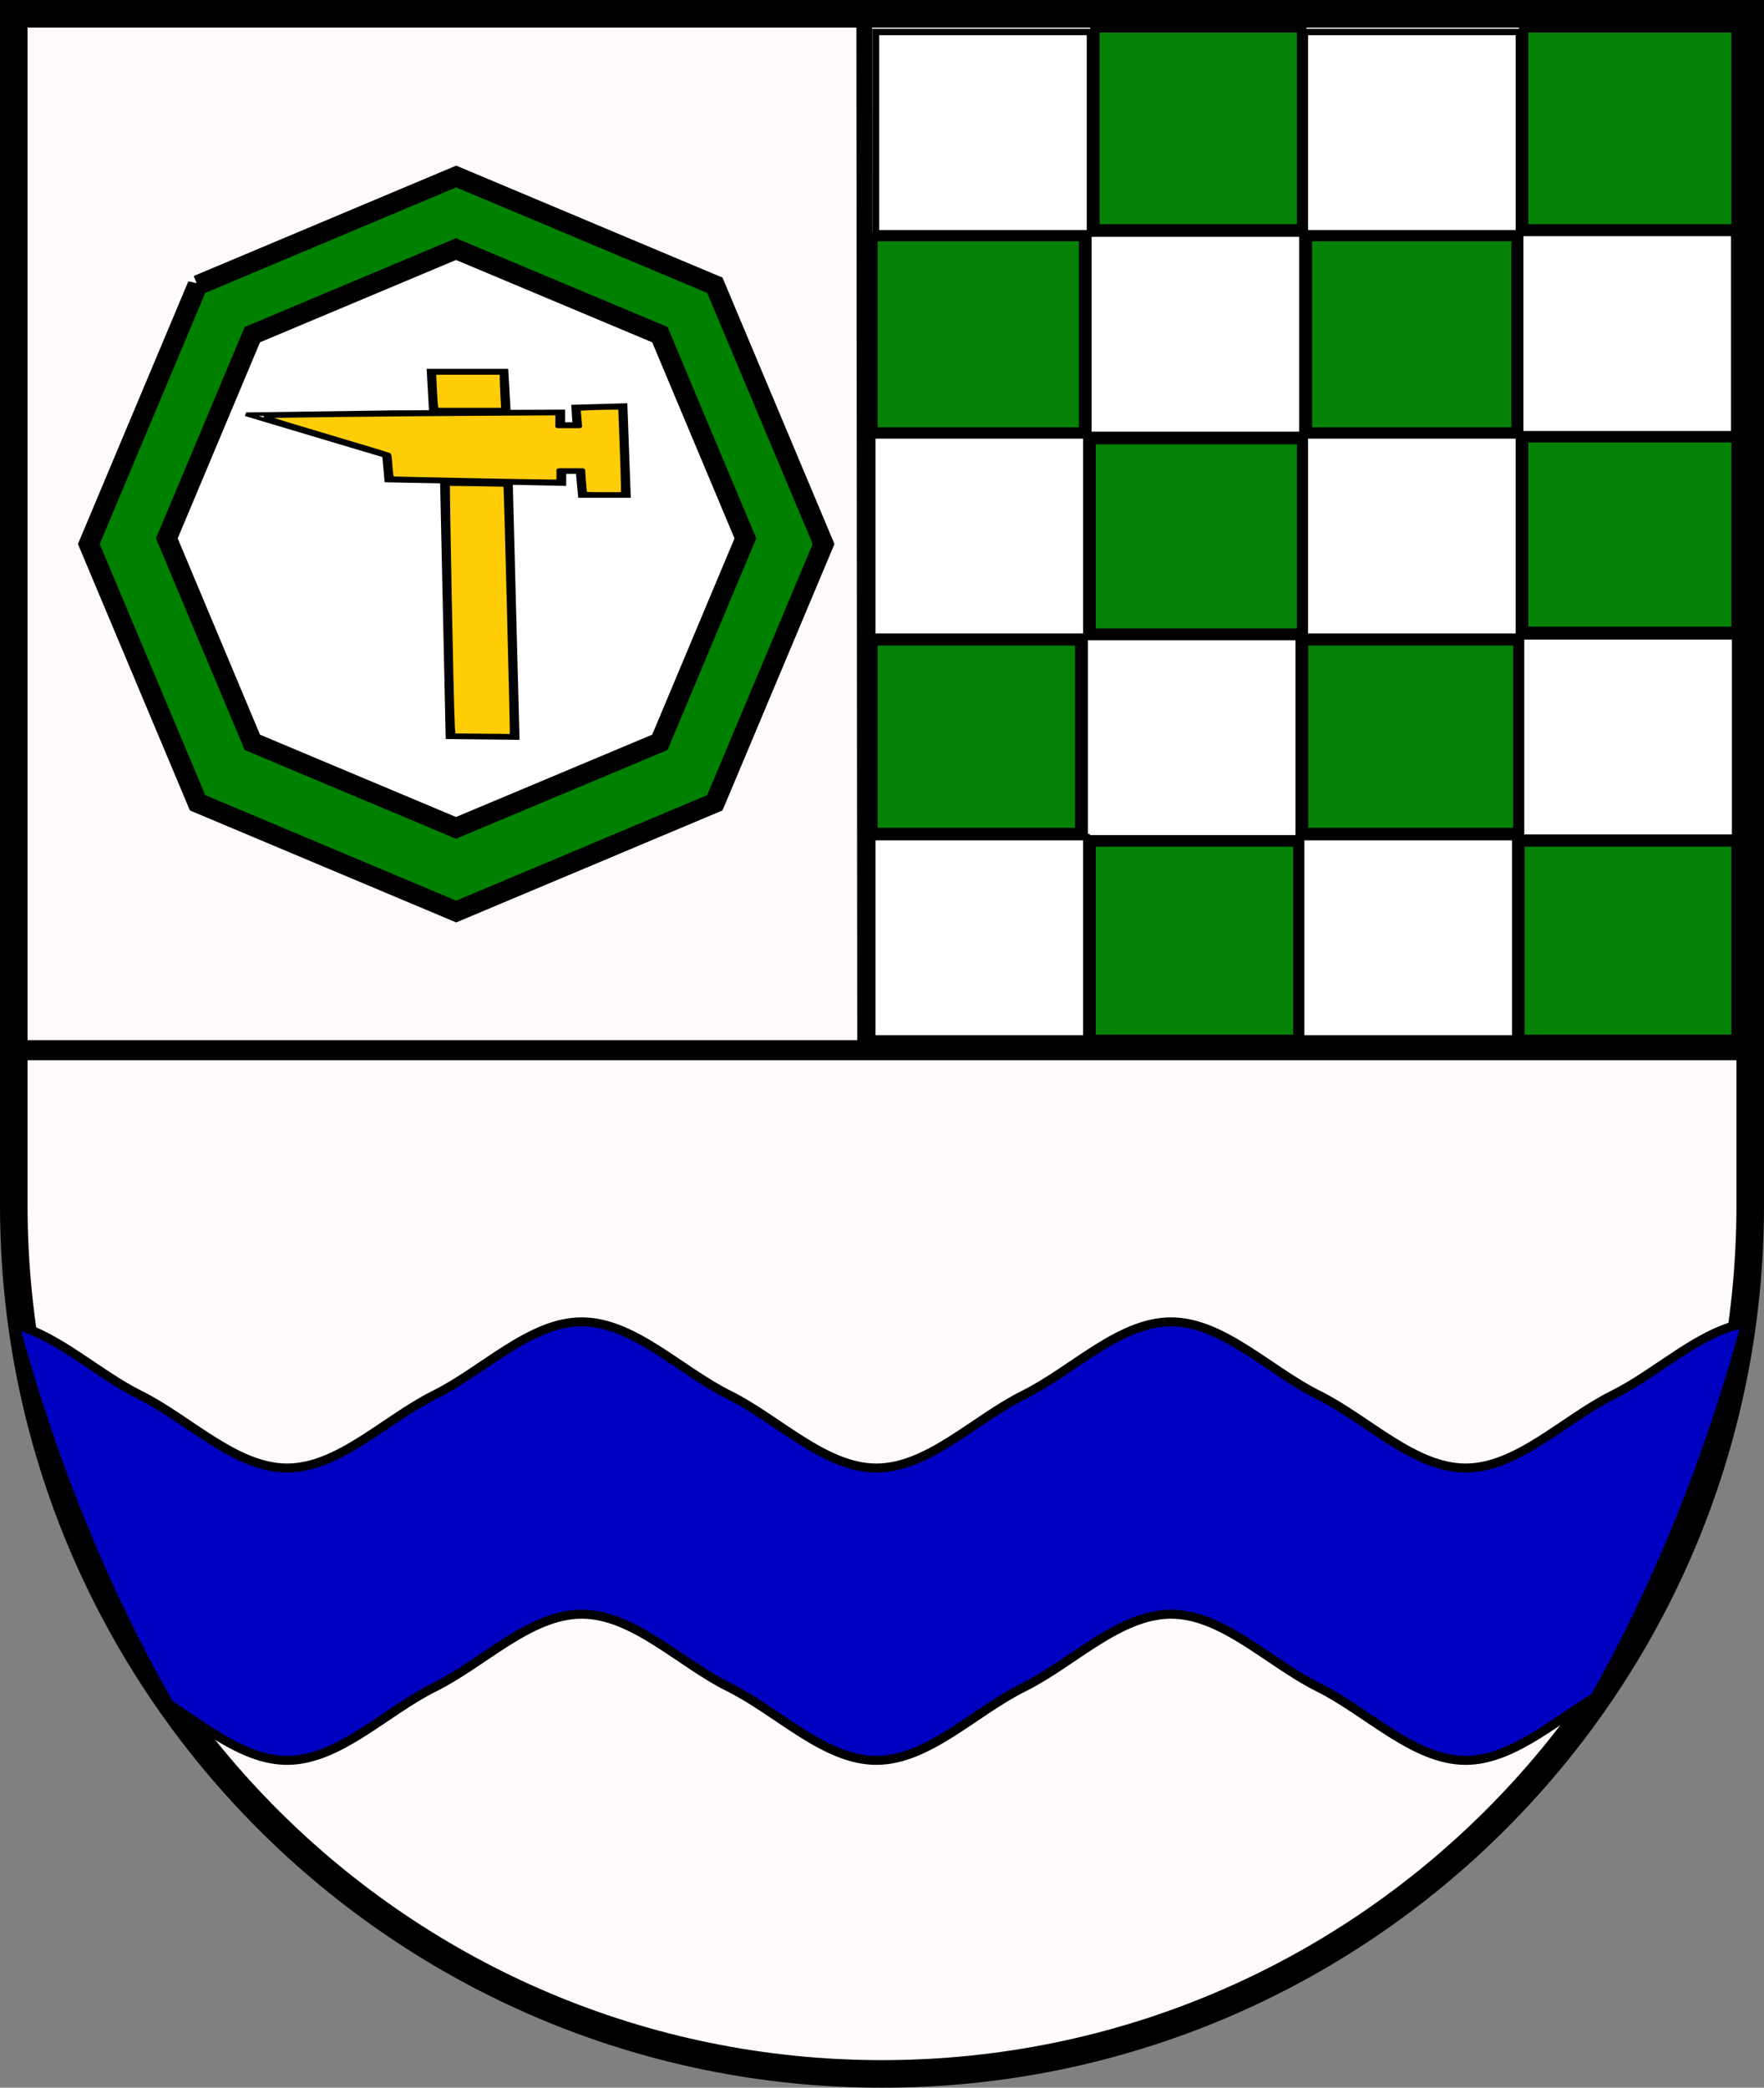 <?xml version="1.0" encoding="UTF-8" standalone="no"?>
<!-- Created with Inkscape (http://www.inkscape.org/) -->

<svg
   xmlns:dc="http://purl.org/dc/elements/1.1/"
   xmlns:cc="http://creativecommons.org/ns#"
   xmlns:rdf="http://www.w3.org/1999/02/22-rdf-syntax-ns#"
   xmlns:svg="http://www.w3.org/2000/svg"
   xmlns="http://www.w3.org/2000/svg"
   xmlns:sodipodi="http://sodipodi.sourceforge.net/DTD/sodipodi-0.dtd"
   xmlns:inkscape="http://www.inkscape.org/namespaces/inkscape"
   width="263.64"
   height="311.896"
   id="svg7644"
   version="1.1"
   inkscape:version="0.48.4 r9939"
   sodipodi:docname="Wappen_Dorf_Zwergau.svg"
   sodipodi:version="0.32"
   inkscape:output_extension="org.inkscape.output.svg.inkscape">
  <rect width="100%" height="100%" fill="#808080" stroke="none"/>
  <defs
     id="defs7646" />
  <sodipodi:namedview
     id="base"
     pagecolor="#ffffff"
     bordercolor="#666666"
     borderopacity="1.0"
     inkscape:pageopacity="0.0"
     inkscape:pageshadow="2"
     inkscape:zoom="0.9419906"
     inkscape:cx="4.9610688"
     inkscape:cy="403.66291"
     inkscape:document-units="px"
     inkscape:current-layer="layer1"
     showgrid="false"
     inkscape:window-width="1920"
     inkscape:window-height="1018"
     inkscape:window-x="-8"
     inkscape:window-y="-8"
     inkscape:window-maximized="1"
     units="px"
     fit-margin-top="0"
     fit-margin-left="0"
     fit-margin-right="0"
     fit-margin-bottom="0"
     showguides="true"
     inkscape:guide-bbox="true" />
  <g
     inkscape:label="Ebene 1"
     inkscape:groupmode="layer"
     id="layer1"
     transform="translate(0, -0.42)">
    <path
       id="overall_shield_1_-0"
       d="M 2.06,2.48 H 261.58 v 178.016 c 0,71.665 -58.095,129.76 -129.76,129.76 -71.665,0 -129.76,-58.095 -129.76,-129.76 V 2.48 z"
       inkscape:connector-curvature="0"
       style="fill:#fefafa;stroke:rgb(0, 0, 0);stroke-width:4.119;fill-opacity:1" />
    <g
       id="g69638"
       transform="translate(5.308,0)">
      <path
         inkscape:connector-curvature="0"
         id="path2849"
         d="M 24.218,43.039 C 18.801,55.924 13.385,68.809 7.968,81.695 13.385,94.58 18.801,107.466 24.218,120.351 c 12.885,5.417 25.771,10.833 38.656,16.25 12.885,-5.417 25.771,-10.833 38.656,-16.25 5.417,-12.885 10.833,-25.771 16.25,-38.656 -5.417,-12.885 -10.833,-25.771 -16.25,-38.656 -12.885,-5.417 -25.771,-10.833 -38.656,-16.25 -12.885,5.417 -25.771,10.833 -38.656,16.25 z"
         style="fill:#008000;fill-opacity:1;stroke:#000000;stroke-width:3;stroke-miterlimit:4;stroke-opacity:1;stroke-dasharray:none" />
      <path
         inkscape:connector-curvature="0"
         id="path2849-1"
         d="m 32.406,50.414 c -4.26,10.146 -8.521,20.292 -12.781,30.438 4.26,10.156 8.521,20.312 12.781,30.469 10.146,4.26 20.292,8.521 30.438,12.781 10.156,-4.26 20.312,-8.521 30.469,-12.781 4.26,-10.156 8.521,-20.312 12.781,-30.469 -4.26,-10.146 -8.521,-20.292 -12.781,-30.438 -10.156,-4.26 -20.312,-8.521 -30.469,-12.781 -10.146,4.26 -20.292,8.521 -30.438,12.781 z"
         style="fill:#ffffff;fill-opacity:1;stroke:#000000;stroke-width:3;stroke-miterlimit:4;stroke-opacity:1;stroke-dasharray:none" />
    </g>
    <path
       style="fill:none;stroke:#000000;stroke-width:2.359;stroke-linecap:butt;stroke-linejoin:miter;stroke-miterlimit:4;stroke-dasharray:none;stroke-opacity:1"
       d="M 129.169,0.711 L 129.3,157.591"
       id="path6128"
       inkscape:connector-curvature="0"
       sodipodi:nodetypes="cc" />
    <path
       style="fill: none; stroke: rgb(0, 0, 0); stroke-width: 3; stroke-linecap: butt; stroke-linejoin: miter; stroke-opacity: 1; stroke-miterlimit: 4; stroke-dasharray: none;"
       d="m 2.143,156.896 259.286,0"
       id="path4944"
       inkscape:connector-curvature="0"
       sodipodi:nodetypes="cc"
       transform="translate(0, 0.42)" />
    <path
       inkscape:connector-curvature="0"
       style="color:#000000;fill:#0000c0;fill-opacity:1;stroke:#000000;stroke-width:1.343;stroke-linecap:butt;stroke-linejoin:miter;stroke-miterlimit:4;stroke-opacity:1;stroke-dasharray:none;stroke-dashoffset:0;marker:none;visibility:visible;display:inline;overflow:visible;enable-background:accumulate"
       d="m 86.944,197.898 c -7.736,0 -14.678,7.28 -22.017,10.919 -7.339,3.64 -14.281,10.919 -22.017,10.919 -7.736,0 -14.678,-7.28 -22.017,-10.919 -6.274,-3.112 -12.254,-8.883 -18.692,-10.493 5.648,20.794 13.488,39.92 23.107,56.729 5.765,3.722 11.431,8.36 17.602,8.36 7.736,0 14.678,-7.28 22.017,-10.919 7.339,-3.64 14.281,-10.919 22.017,-10.919 7.736,0 14.678,7.28 22.017,10.919 7.339,3.64 14.281,10.919 22.017,10.919 7.736,0 14.678,-7.28 22.017,-10.919 7.339,-3.64 14.281,-10.919 22.017,-10.919 7.736,0 14.678,7.28 22.017,10.919 7.339,3.64 14.281,10.919 22.017,10.919 6.781,0 12.948,-5.586 19.311,-9.418 9.38,-16.616 17.033,-35.46 22.568,-55.91 -6.885,1.15 -13.21,7.433 -19.861,10.732 -7.339,3.64 -14.281,10.919 -22.017,10.919 -7.736,0 -14.678,-7.28 -22.017,-10.919 -7.339,-3.64 -14.281,-10.919 -22.017,-10.919 -7.736,0 -14.678,7.28 -22.017,10.919 -7.339,3.64 -14.281,10.919 -22.017,10.919 -7.736,0 -14.678,-7.28 -22.017,-10.919 -7.339,-3.64 -14.281,-10.919 -22.017,-10.919 z"
       id="path3483" />
    <g
       id="g41539"
       transform="matrix(1.085,0,0,1.027,-181.285,39.838)">
      <path
         inkscape:connector-curvature="0"
         sodipodi:nodetypes="ccccc"
         id="path3328"
         d="m 287.715,-33.73 29.535,0 0,29.278 -29.535,0 0,-29.278 z"
         style="fill:#ffffff;fill-opacity:1;fill-rule:evenodd;stroke:#000000;stroke-width:0.938;stroke-linecap:butt;stroke-linejoin:miter;stroke-miterlimit:4;stroke-opacity:1;stroke-dasharray:none" />
      <path
         inkscape:connector-curvature="0"
         sodipodi:nodetypes="ccccc"
         id="path3332"
         d="m 346.797,-33.73 29.535,0 0,29.278 -29.535,0 0,-29.278 z"
         style="fill:#ffffff;fill-opacity:1;fill-rule:evenodd;stroke:#000000;stroke-width:0.938;stroke-linecap:butt;stroke-linejoin:miter;stroke-miterlimit:4;stroke-opacity:1;stroke-dasharray:none" />
      <path
         inkscape:connector-curvature="0"
         sodipodi:nodetypes="ccccc"
         id="path3340"
         d="m 316.979,-4.4 29.535,0 0,29.278 -29.535,0 0,-29.278 z"
         style="fill:#ffffff;fill-opacity:1;fill-rule:evenodd;stroke:#000000;stroke-width:0.938;stroke-linecap:butt;stroke-linejoin:miter;stroke-miterlimit:4;stroke-opacity:1;stroke-dasharray:none" />
      <path
         inkscape:connector-curvature="0"
         sodipodi:nodetypes="ccccc"
         id="path3342"
         d="m 376.46,-4.496 29.535,0 0,29.278 -29.535,0 0,-29.278 z"
         style="fill:#ffffff;fill-opacity:1;fill-rule:evenodd;stroke:#000000;stroke-width:0.938;stroke-linecap:butt;stroke-linejoin:miter;stroke-miterlimit:4;stroke-opacity:1;stroke-dasharray:none" />
      <path
         inkscape:connector-curvature="0"
         sodipodi:nodetypes="ccccc"
         id="path3348"
         d="m 287.205,24.959 29.535,0 0,29.278 -29.535,0 0,-29.278 z"
         style="fill:#ffffff;fill-opacity:1;fill-rule:evenodd;stroke:#000000;stroke-width:0.938;stroke-linecap:butt;stroke-linejoin:miter;stroke-miterlimit:4;stroke-opacity:1;stroke-dasharray:none" />
      <path
         inkscape:connector-curvature="0"
         sodipodi:nodetypes="ccccc"
         id="path3350"
         d="m 346.795,24.959 29.535,0 0,29.278 -29.535,0 0,-29.278 z"
         style="fill:#ffffff;fill-opacity:1;fill-rule:evenodd;stroke:#000000;stroke-width:0.938;stroke-linecap:butt;stroke-linejoin:miter;stroke-miterlimit:4;stroke-opacity:1;stroke-dasharray:none" />
      <path
         inkscape:connector-curvature="0"
         sodipodi:nodetypes="ccccc"
         id="path3356"
         d="m 316.468,54.289 29.535,0 0,29.278 -29.535,0 0,-29.278 z"
         style="fill:#ffffff;fill-opacity:1;fill-rule:evenodd;stroke:#000000;stroke-width:0.938;stroke-linecap:butt;stroke-linejoin:miter;stroke-miterlimit:4;stroke-opacity:1;stroke-dasharray:none" />
      <path
         inkscape:connector-curvature="0"
         sodipodi:nodetypes="ccccc"
         id="path3358"
         d="m 376.578,54.192 29.535,0 0,29.278 -29.535,0 0,-29.278 z"
         style="fill:#ffffff;fill-opacity:1;fill-rule:evenodd;stroke:#000000;stroke-width:0.938;stroke-linecap:butt;stroke-linejoin:miter;stroke-miterlimit:4;stroke-opacity:1;stroke-dasharray:none" />
      <path
         inkscape:connector-curvature="0"
         sodipodi:nodetypes="ccccc"
         id="path3364"
         d="m 287.205,83.396 29.535,0 0,29.278 -29.535,0 0,-29.278 z"
         style="fill:#ffffff;fill-opacity:1;fill-rule:evenodd;stroke:#000000;stroke-width:0.938;stroke-linecap:butt;stroke-linejoin:miter;stroke-miterlimit:4;stroke-opacity:1;stroke-dasharray:none" />
      <path
         inkscape:connector-curvature="0"
         sodipodi:nodetypes="ccccc"
         id="path3366"
         d="m 346.286,83.396 29.535,0 0,29.278 -29.535,0 0,-29.278 z"
         style="fill:#ffffff;fill-opacity:1;fill-rule:evenodd;stroke:#000000;stroke-width:0.938;stroke-linecap:butt;stroke-linejoin:miter;stroke-miterlimit:4;stroke-opacity:1;stroke-dasharray:none" />
    </g>
    <path
       style="fill:#008000;fill-opacity:0.98;fill-rule:evenodd;stroke:#000000;stroke-width:1.418;stroke-linecap:butt;stroke-linejoin:round;stroke-miterlimit:4;stroke-opacity:1;stroke-dasharray:none;stroke-dashoffset:90.521"
       d="m 163.637,19.177 0,-15.028 15.453,0 15.453,0 0,15.028 0,15.028 -15.453,0 -15.453,0 0,-15.028 z"
       id="path41551"
       inkscape:connector-curvature="0"
       transform="translate(0,0.42)" />
    <path
       style="fill:#008000;fill-opacity:0.98;fill-rule:evenodd;stroke:#000000;stroke-width:1.418;stroke-linecap:butt;stroke-linejoin:round;stroke-miterlimit:4;stroke-opacity:1;stroke-dasharray:none;stroke-dashoffset:90.521"
       d="m 227.717,19.177 0,-15.028 15.878,0 15.878,0 0,15.028 0,15.028 -15.878,0 -15.878,0 0,-15.028 z"
       id="path41553"
       inkscape:connector-curvature="0"
       transform="translate(0,0.42)" />
    <path
       style="fill:#008000;fill-opacity:0.98;fill-rule:evenodd;stroke:#000000;stroke-width:1.418;stroke-linecap:butt;stroke-linejoin:round;stroke-miterlimit:4;stroke-opacity:1;stroke-dasharray:none;stroke-dashoffset:90.521"
       d="m 195.393,49.941 0,-14.602 15.595,0 15.595,0 0,14.602 0,14.602 -15.595,0 -15.595,0 0,-14.602 z"
       id="path41555"
       inkscape:connector-curvature="0"
       transform="translate(0,0.42)" />
    <path
       style="fill:#008000;fill-opacity:0.98;fill-rule:evenodd;stroke:#000000;stroke-width:1.418;stroke-linecap:butt;stroke-linejoin:round;stroke-miterlimit:4;stroke-opacity:1;stroke-dasharray:none;stroke-dashoffset:90.521"
       d="m 130.462,49.941 0,-14.602 15.737,0 15.737,0 0,14.602 0,14.602 -15.737,0 -15.737,0 0,-14.602 z"
       id="path41557"
       inkscape:connector-curvature="0"
       transform="translate(0,0.42)" />
    <path
       style="fill:#008000;fill-opacity:0.98;fill-rule:evenodd;stroke:#000000;stroke-width:1.418;stroke-linecap:butt;stroke-linejoin:round;stroke-miterlimit:4;stroke-opacity:1;stroke-dasharray:none;stroke-dashoffset:90.521"
       d="m 163.07,80.138 0,-14.461 15.737,0 15.737,0 0,14.461 0,14.461 -15.737,0 -15.737,0 0,-14.461 z"
       id="path41559"
       inkscape:connector-curvature="0"
       transform="translate(0,0.42)" />
    <path
       style="fill:#008000;fill-opacity:0.98;fill-rule:evenodd;stroke:#000000;stroke-width:1.418;stroke-linecap:butt;stroke-linejoin:round;stroke-miterlimit:4;stroke-opacity:1;stroke-dasharray:none;stroke-dashoffset:90.521"
       d="m 227.717,79.855 0,-14.461 15.878,0 15.878,0 0,14.461 0,14.461 -15.878,0 -15.878,0 0,-14.461 z"
       id="path41561"
       inkscape:connector-curvature="0"
       transform="translate(0,0.42)" />
    <path
       style="fill:#008000;fill-opacity:0.98;fill-rule:evenodd;stroke:#000000;stroke-width:1.418;stroke-linecap:butt;stroke-linejoin:round;stroke-miterlimit:4;stroke-opacity:1;stroke-dasharray:none;stroke-dashoffset:90.521"
       d="m 194.826,110.052 0,-14.319 16.02,0 16.02,0 0,14.319 0,14.319 -16.02,0 -16.02,0 0,-14.319 z"
       id="path41563"
       inkscape:connector-curvature="0"
       transform="translate(0,0.42)" />
    <path
       style="fill:#008000;fill-opacity:0.98;fill-rule:evenodd;stroke:#000000;stroke-width:1.418;stroke-linecap:butt;stroke-linejoin:round;stroke-miterlimit:4;stroke-opacity:1;stroke-dasharray:none;stroke-dashoffset:90.521"
       d="m 130.462,110.052 0,-14.319 15.453,0 15.453,0 0,14.319 0,14.319 -15.453,0 -15.453,0 0,-14.319 z"
       id="path41565"
       inkscape:connector-curvature="0"
       transform="translate(0,0.42)" />
    <path
       style="fill:#008000;fill-opacity:0.98;fill-rule:evenodd;stroke:#000000;stroke-width:1.418;stroke-linecap:butt;stroke-linejoin:round;stroke-miterlimit:4;stroke-opacity:1;stroke-dasharray:none;stroke-dashoffset:90.521"
       d="m 163.07,140.533 0,-14.744 15.453,0 15.453,0 0,14.744 0,14.744 -15.453,0 -15.453,0 0,-14.744 z"
       id="path41569"
       inkscape:connector-curvature="0"
       transform="translate(0,0.42)" />
    <path
       style="fill:#008000;fill-opacity:0.98;fill-rule:evenodd;stroke:#000000;stroke-width:1.418;stroke-linecap:butt;stroke-linejoin:round;stroke-miterlimit:4;stroke-opacity:1;stroke-dasharray:none;stroke-dashoffset:90.521"
       d="m 227.15,140.533 0,-14.744 16.162,0 16.162,0 0,14.744 0,14.744 -16.162,0 -16.162,0 0,-14.744 z"
       id="path41571"
       inkscape:connector-curvature="0"
       transform="translate(0,0.42)" />
    <g
       id="g69642"
       transform="matrix(0.886,0,0,0.56,-18.411,143.951)">
      <path
         transform="translate(0,0.42)"
         inkscape:connector-curvature="0"
         id="path69626"
         d="m 87.076,-146.752 28.525,-0.188 0,3.378 2.252,0 -0.188,-4.692 8.445,-0.375 0.563,24.209 -7.882,0 -0.375,-6.381 -2.627,0 0,3.19 -29.651,-0.938 -0.375,-6.568 -23.458,-11.072 z"
         style="fill:none;stroke:#000000;stroke-width:1px;stroke-linecap:butt;stroke-linejoin:miter;stroke-opacity:1" />
      <path
         transform="translate(0,0.42)"
         inkscape:connector-curvature="0"
         id="path69628"
         d="m 93.644,-147.128 -0.375,-10.697 12.761,0 0.375,10.509"
         style="fill:none;stroke:#000000;stroke-width:1px;stroke-linecap:butt;stroke-linejoin:miter;stroke-opacity:1" />
      <path
         transform="translate(0,0.42)"
         inkscape:connector-curvature="0"
         id="path69630"
         d="m 106.78,-127.798 1.126,67.934 -11.447,-0.188 -0.938,-67.934"
         style="fill:none;stroke:#000000;stroke-width:1px;stroke-linecap:butt;stroke-linejoin:miter;stroke-opacity:1" />
      <path
         transform="translate(0,0.42)"
         inkscape:connector-curvature="0"
         id="path69632"
         d="m 119.373,-125.087 c -0.046,-0.077 -0.145,-1.513 -0.22,-3.19 l -0.136,-3.05 -1.949,0 -1.949,0 0,1.501 0,1.501 -1.454,0.003 c -2.091,0.004 -26.561,-0.766 -26.809,-0.844 -0.133,-0.042 -0.257,-1.166 -0.345,-3.129 -0.075,-1.685 -0.168,-3.113 -0.205,-3.173 -0.037,-0.06 -4.802,-2.341 -10.589,-5.069 -9.952,-4.691 -10.483,-4.966 -9.815,-5.084 0.937,-0.165 19.436,-0.502 35.846,-0.653 l 13.183,-0.121 0,1.716 0,1.716 1.786,0 1.786,0 -0.124,-2.327 -0.124,-2.327 1.388,-0.109 c 0.763,-0.06 2.402,-0.132 3.64,-0.159 l 2.252,-0.051 0.216,8.82 c 0.119,4.851 0.224,10.024 0.235,11.494 l 0.019,2.674 -3.273,0 c -1.8,0 -3.311,-0.063 -3.357,-0.141 l 0,0 z"
         style="fill:#ffcc00;fill-opacity:0.98;fill-rule:evenodd;stroke:#000000;stroke-width:0.938;stroke-linecap:butt;stroke-linejoin:round;stroke-miterlimit:4;stroke-opacity:1;stroke-dasharray:none;stroke-dashoffset:90.521" />
      <path
         transform="translate(0,0.42)"
         inkscape:connector-curvature="0"
         id="path69634"
         d="m 101.766,-60.53 -4.626,-0.054 -0.109,-2.483 c -0.171,-3.913 -0.927,-64.322 -0.806,-64.443 0.059,-0.059 2.306,-0.046 4.992,0.03 l 4.884,0.138 0.085,0.588 c 0.076,0.527 1.074,62.008 1.057,65.097 -0.007,1.2 -0.029,1.264 -0.429,1.223 -0.232,-0.024 -2.504,-0.068 -5.048,-0.097 z"
         style="fill:#ffcc00;fill-opacity:0.98;fill-rule:evenodd;stroke:#000000;stroke-width:0.938;stroke-linecap:butt;stroke-linejoin:round;stroke-miterlimit:4;stroke-opacity:1;stroke-dasharray:none;stroke-dashoffset:90.521" />
      <path
         transform="translate(0,0.42)"
         inkscape:connector-curvature="0"
         id="path69636"
         d="m 94.212,-148.263 c -0.054,-0.439 -0.151,-2.634 -0.215,-4.879 l -0.116,-4.082 5.833,0 5.833,0 5.2e-4,1.361 c 3e-4,0.748 0.056,2.944 0.124,4.879 l 0.123,3.519 -5.742,0 -5.742,0 -0.098,-0.798 z"
         style="fill:#ffcc00;fill-opacity:0.98;fill-rule:evenodd;stroke:#000000;stroke-width:0.938;stroke-linecap:butt;stroke-linejoin:round;stroke-miterlimit:4;stroke-opacity:1;stroke-dasharray:none;stroke-dashoffset:90.521" />
    </g>
  </g>
</svg>
